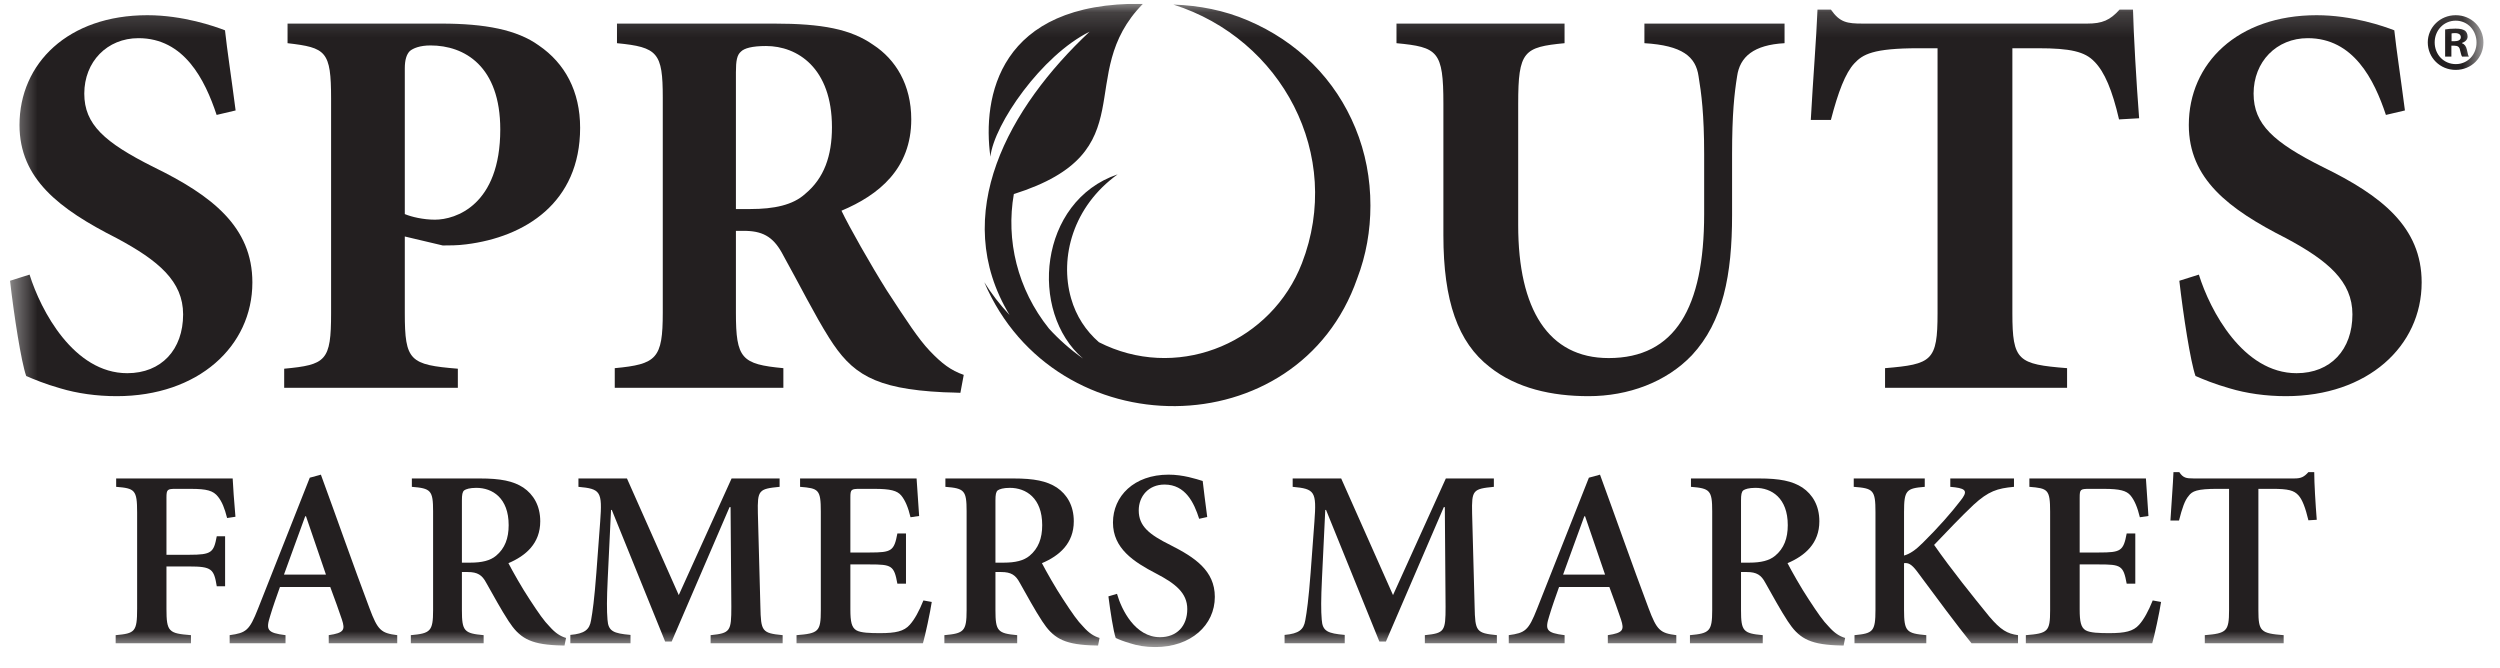 <svg xmlns="http://www.w3.org/2000/svg" fill="none" viewBox="0 0 101 27" height="27" width="101">
<g clip-path="url(#clip0_9677_1837)" id="Sprouts-Logo">
<g id="Clip path group">
<mask height="27" width="101" y="0" x="0" maskUnits="userSpaceOnUse" style="mask-type:luminance" id="mask0_9677_1837">
<g id="clip0_2237_29">
<path fill="white" d="M100.331 0.152H0.405V26.142H100.331V0.152Z" id="Vector"></path>
</g>
</mask>
<g mask="url(#mask0_9677_1837)">
<g id="Group">
<path fill="#231F20" d="M43.196 14.467C43.219 14.461 43.243 14.454 43.267 14.448L43.196 14.467ZM54.756 5.169C54.355 4.198 53.786 3.332 53.041 2.585C52.287 1.831 51.404 1.249 50.42 0.828C49.46 0.416 48.442 0.219 47.404 0.185C51.781 1.57 54.292 6.266 52.597 10.638C51.378 13.775 47.784 15.34 44.681 13.961C44.585 13.918 44.489 13.872 44.396 13.825C43.87 13.365 43.476 12.774 43.271 12.052C42.798 10.391 43.354 8.335 45.153 7.044C41.962 8.127 41.555 12.602 43.754 14.486C43.229 14.114 42.772 13.707 42.379 13.275C41.098 11.677 40.635 9.695 40.959 7.84C46.364 6.133 43.332 3.042 46.175 0.153C40.322 0.072 39.684 3.943 40.012 6.332C40.157 5.02 42.077 2.241 44.02 1.28C40.764 4.332 38.33 8.662 40.786 12.725C40.392 12.306 40.049 11.858 39.765 11.402C42.638 18.134 52.454 18.067 54.83 11.253C55.192 10.308 55.365 9.32 55.365 8.305C55.365 7.223 55.169 6.17 54.756 5.169Z" clip-rule="evenodd" fill-rule="evenodd" id="Vector_2"></path>
<path fill="#231F20" d="M8.752 4.643C8.278 3.217 7.443 1.542 5.594 1.542C4.33 1.542 3.405 2.492 3.405 3.782C3.405 5.027 4.218 5.752 6.203 6.748C8.571 7.902 10.196 9.17 10.196 11.411C10.196 13.991 8.007 16.005 4.714 16.005C3.902 16.005 3.112 15.892 2.435 15.688C1.804 15.508 1.375 15.326 1.059 15.191C0.856 14.625 0.563 12.723 0.405 11.343L1.194 11.094C1.646 12.542 2.977 15.077 5.142 15.077C6.518 15.077 7.398 14.127 7.398 12.701C7.398 11.365 6.406 10.528 4.714 9.622C2.39 8.445 0.788 7.223 0.788 5.05C0.788 2.56 2.751 0.614 5.954 0.614C7.398 0.614 8.684 1.066 9.09 1.225C9.18 2.062 9.338 3.058 9.519 4.462L8.752 4.643Z" id="Vector_3"></path>
<path fill="#231F20" d="M16.354 8.649C16.625 8.762 17.098 8.875 17.572 8.875C18.407 8.875 20.211 8.287 20.211 5.231C20.211 2.673 18.768 1.836 17.392 1.836C16.963 1.836 16.692 1.949 16.557 2.062C16.422 2.198 16.354 2.424 16.354 2.764V8.649ZM17.82 0.953C19.602 0.953 20.888 1.202 21.768 1.836C22.828 2.56 23.437 3.692 23.437 5.163C23.437 8.196 21.204 9.577 18.835 9.871C18.497 9.917 18.136 9.917 17.888 9.917L16.354 9.554V12.655C16.354 14.579 16.557 14.738 18.497 14.896V15.666H11.481V14.896C13.173 14.738 13.376 14.579 13.376 12.655V3.986C13.376 2.062 13.173 1.926 11.617 1.745V0.953H17.82Z" id="Vector_4"></path>
<path fill="#231F20" d="M30.318 8.445C31.265 8.445 32.032 8.287 32.528 7.834C33.295 7.2 33.611 6.295 33.611 5.141C33.611 2.741 32.212 1.859 30.949 1.859C30.385 1.859 30.069 1.949 29.934 2.085C29.776 2.221 29.731 2.447 29.731 2.922V8.445H30.318ZM38.8 15.87C38.664 15.87 38.394 15.847 38.123 15.847C35.281 15.711 34.401 15.077 33.498 13.651C32.912 12.723 32.303 11.501 31.648 10.324C31.288 9.622 30.882 9.351 30.16 9.328H29.731V12.633C29.731 14.489 29.957 14.715 31.648 14.874V15.666H24.836V14.874C26.528 14.715 26.776 14.489 26.776 12.633V3.941C26.776 2.13 26.573 1.904 24.926 1.745V0.953H31.265C33.228 0.953 34.378 1.18 35.281 1.813C36.183 2.402 36.815 3.42 36.815 4.824C36.815 6.816 35.506 7.879 33.995 8.513C34.31 9.17 35.168 10.686 35.822 11.727C36.634 12.972 37.108 13.697 37.559 14.172C38.055 14.693 38.416 14.964 38.935 15.145L38.8 15.87Z" id="Vector_5"></path>
<path fill="#231F20" d="M72.096 1.745C70.855 1.813 70.291 2.289 70.179 3.081C70.066 3.783 69.976 4.62 69.976 6.227V8.694C69.976 11.094 69.615 12.995 68.351 14.353C67.314 15.44 65.78 16.005 64.178 16.005C62.689 16.005 61.268 15.688 60.185 14.828C58.899 13.832 58.313 12.157 58.313 9.509V4.19C58.313 2.062 58.087 1.904 56.418 1.745V0.953H63.208V1.745C61.561 1.904 61.335 2.062 61.335 4.19V9.102C61.335 12.497 62.554 14.466 64.99 14.466C67.674 14.466 68.848 12.429 68.848 8.649V6.227C68.848 4.62 68.735 3.76 68.622 3.081C68.509 2.289 67.968 1.836 66.434 1.745V0.953H72.096V1.745Z" id="Vector_6"></path>
<path fill="#231F20" d="M85.609 4.824C85.338 3.647 85.022 2.9 84.616 2.492C84.232 2.085 83.646 1.949 82.338 1.949H81.3V12.655C81.3 14.579 81.525 14.715 83.51 14.874V15.666H76.156V14.874C78.051 14.715 78.277 14.579 78.277 12.655V1.949H77.51C75.66 1.949 75.254 2.198 74.916 2.56C74.555 2.945 74.261 3.715 73.968 4.846H73.156C73.246 3.194 73.382 1.542 73.427 0.387H73.968C74.329 0.908 74.622 0.953 75.254 0.953H84.323C84.932 0.953 85.248 0.817 85.631 0.387H86.173C86.195 1.338 86.308 3.33 86.421 4.778L85.609 4.824Z" id="Vector_7"></path>
<path fill="#231F20" d="M96.391 4.643C95.917 3.217 95.083 1.542 93.234 1.542C91.97 1.542 91.045 2.492 91.045 3.782C91.045 5.027 91.857 5.752 93.843 6.748C96.211 7.902 97.835 9.17 97.835 11.411C97.835 13.991 95.647 16.005 92.354 16.005C91.542 16.005 90.752 15.892 90.075 15.688C89.443 15.508 89.015 15.326 88.699 15.191C88.496 14.625 88.203 12.723 88.045 11.343L88.834 11.094C89.285 12.542 90.616 15.077 92.782 15.077C94.158 15.077 95.038 14.127 95.038 12.701C95.038 11.365 94.046 10.528 92.354 9.622C90.03 8.445 88.428 7.223 88.428 5.05C88.428 2.56 90.39 0.614 93.594 0.614C95.038 0.614 96.323 1.066 96.73 1.225C96.82 2.062 96.978 3.058 97.159 4.462L96.391 4.643Z" id="Vector_8"></path>
<path fill="#231F20" d="M9.175 20.928C9.073 20.528 8.971 20.272 8.808 20.067C8.614 19.821 8.359 19.75 7.705 19.75H7.103C6.766 19.75 6.725 19.77 6.725 20.098V22.413H7.644C8.553 22.413 8.634 22.321 8.757 21.666H9.094V23.684H8.757C8.644 22.987 8.553 22.885 7.644 22.885H6.725V24.596C6.725 25.528 6.817 25.59 7.715 25.661V25.989H4.673V25.661C5.449 25.59 5.54 25.528 5.54 24.596V20.703C5.54 19.791 5.449 19.729 4.693 19.668V19.33H9.4C9.41 19.576 9.461 20.313 9.512 20.877L9.175 20.928Z" id="Vector_9"></path>
<path fill="#231F20" d="M12.362 20.856H12.331C12.035 21.645 11.759 22.444 11.473 23.213H13.168L12.362 20.856ZM13.281 25.989V25.661C13.893 25.569 13.955 25.456 13.812 25.026C13.699 24.688 13.526 24.206 13.342 23.714H11.31C11.177 24.093 11.034 24.483 10.912 24.893C10.738 25.446 10.789 25.569 11.535 25.661V25.989H9.278V25.661C9.942 25.569 10.075 25.477 10.422 24.596L12.515 19.299L12.964 19.176C13.618 20.959 14.261 22.803 14.925 24.565C15.261 25.466 15.394 25.579 16.048 25.661V25.989H13.281Z" id="Vector_10"></path>
<path fill="#231F20" d="M18.998 22.731C19.468 22.731 19.805 22.649 20.039 22.454C20.397 22.157 20.55 21.748 20.55 21.215C20.55 20.119 19.896 19.709 19.243 19.709C18.978 19.709 18.824 19.76 18.753 19.811C18.681 19.872 18.661 19.985 18.661 20.221V22.731H18.998ZM22.806 26.081C22.725 26.081 22.602 26.071 22.49 26.071C21.387 26.02 20.979 25.753 20.55 25.098C20.254 24.647 19.937 24.063 19.641 23.54C19.478 23.233 19.294 23.11 18.896 23.11H18.661V24.657C18.661 25.497 18.753 25.59 19.539 25.661V25.989H16.598V25.661C17.385 25.59 17.497 25.507 17.497 24.657V20.651C17.497 19.811 17.405 19.729 16.639 19.668V19.33H19.386C20.223 19.33 20.734 19.432 21.142 19.698C21.55 19.975 21.826 20.426 21.826 21.061C21.826 21.952 21.244 22.454 20.54 22.752C20.703 23.069 21.091 23.756 21.397 24.216C21.765 24.78 21.979 25.087 22.204 25.313C22.439 25.579 22.633 25.702 22.868 25.774L22.806 26.081Z" id="Vector_11"></path>
<path fill="#231F20" d="M28.709 25.989V25.661C29.505 25.579 29.546 25.507 29.546 24.514L29.515 20.487H29.474L27.136 25.917H26.871L24.716 20.6H24.686L24.553 23.366C24.512 24.216 24.512 24.677 24.543 25.036C24.573 25.507 24.788 25.59 25.472 25.651V25.989H23.042V25.651C23.624 25.6 23.818 25.436 23.879 25.057C23.94 24.718 24.012 24.216 24.093 23.141L24.247 21.082C24.338 19.852 24.267 19.75 23.369 19.668V19.33H25.329L27.422 24.042L29.556 19.33H31.496V19.668C30.649 19.75 30.598 19.801 30.618 20.733L30.72 24.514C30.741 25.507 30.781 25.579 31.619 25.661V25.989H28.709Z" id="Vector_12"></path>
<path fill="#231F20" d="M37.643 24.319C37.582 24.729 37.378 25.681 37.286 25.989H32.18V25.661C33.069 25.59 33.161 25.518 33.161 24.657V20.672C33.161 19.77 33.069 19.729 32.323 19.668V19.33H37.03C37.041 19.535 37.092 20.252 37.133 20.846L36.785 20.897C36.693 20.508 36.571 20.211 36.408 20.016C36.244 19.821 35.968 19.75 35.336 19.75H34.743C34.386 19.75 34.355 19.77 34.355 20.098V22.321H35.141C36.02 22.321 36.122 22.26 36.254 21.553H36.602V23.581H36.254C36.122 22.844 36.02 22.803 35.141 22.803H34.355V24.626C34.355 25.118 34.406 25.354 34.6 25.466C34.784 25.569 35.141 25.579 35.56 25.579C36.183 25.579 36.52 25.507 36.755 25.241C36.949 25.026 37.133 24.688 37.306 24.258L37.643 24.319Z" id="Vector_13"></path>
<path fill="#231F20" d="M40.553 22.731C41.022 22.731 41.359 22.649 41.594 22.454C41.951 22.157 42.105 21.748 42.105 21.215C42.105 20.119 41.451 19.709 40.798 19.709C40.532 19.709 40.379 19.76 40.308 19.811C40.236 19.872 40.216 19.985 40.216 20.221V22.731H40.553ZM44.361 26.081C44.279 26.081 44.157 26.071 44.044 26.071C42.942 26.02 42.533 25.753 42.105 25.098C41.808 24.647 41.492 24.063 41.196 23.54C41.032 23.233 40.849 23.11 40.45 23.11H40.216V24.657C40.216 25.497 40.308 25.59 41.094 25.661V25.989H38.153V25.661C38.939 25.59 39.051 25.507 39.051 24.657V20.651C39.051 19.811 38.96 19.729 38.194 19.668V19.33H40.941C41.778 19.33 42.288 19.432 42.697 19.698C43.105 19.975 43.381 20.426 43.381 21.061C43.381 21.952 42.799 22.454 42.094 22.752C42.258 23.069 42.646 23.756 42.952 24.216C43.32 24.78 43.534 25.087 43.759 25.313C43.993 25.579 44.188 25.702 44.422 25.774L44.361 26.081Z" id="Vector_14"></path>
<path fill="#231F20" d="M48.446 20.959C48.241 20.313 47.894 19.576 47.047 19.576C46.403 19.576 46.005 20.047 46.005 20.62C46.005 21.256 46.424 21.594 47.292 22.024C48.262 22.516 49.079 23.049 49.079 24.114C49.079 25.251 48.119 26.142 46.669 26.142C46.281 26.142 45.934 26.081 45.658 25.989C45.382 25.907 45.199 25.835 45.076 25.774C44.984 25.528 44.852 24.667 44.78 24.093L45.127 23.991C45.311 24.637 45.862 25.743 46.863 25.743C47.547 25.743 47.966 25.292 47.966 24.606C47.966 23.95 47.476 23.571 46.71 23.172C45.801 22.7 44.964 22.157 44.964 21.112C44.964 20.047 45.811 19.176 47.21 19.176C47.802 19.176 48.323 19.35 48.589 19.432C48.629 19.811 48.691 20.241 48.772 20.887L48.446 20.959Z" id="Vector_15"></path>
<path fill="#231F20" d="M57.564 25.989V25.661C58.361 25.579 58.401 25.507 58.401 24.514L58.371 20.487H58.33L55.992 25.917H55.726L53.572 20.6H53.541L53.408 23.366C53.367 24.216 53.367 24.677 53.398 25.036C53.429 25.507 53.643 25.59 54.327 25.651V25.989H51.897V25.651C52.479 25.6 52.673 25.436 52.734 25.057C52.796 24.718 52.867 24.216 52.949 23.141L53.102 21.082C53.194 19.852 53.123 19.75 52.224 19.668V19.33H54.184L56.278 24.042L58.412 19.33H60.352V19.668C59.504 19.75 59.453 19.801 59.473 20.733L59.575 24.514C59.596 25.507 59.637 25.579 60.474 25.661V25.989H57.564Z" id="Vector_16"></path>
<path fill="#231F20" d="M64.037 20.856H64.007C63.711 21.645 63.435 22.444 63.149 23.213H64.844L64.037 20.856ZM64.956 25.989V25.661C65.569 25.569 65.63 25.456 65.487 25.026C65.375 24.688 65.201 24.206 65.018 23.714H62.986C62.853 24.093 62.71 24.483 62.588 24.893C62.414 25.446 62.465 25.569 63.21 25.661V25.989H60.954V25.661C61.618 25.569 61.75 25.477 62.097 24.596L64.191 19.299L64.64 19.176C65.293 20.959 65.937 22.803 66.6 24.565C66.937 25.466 67.07 25.579 67.723 25.661V25.989H64.956Z" id="Vector_17"></path>
<path fill="#231F20" d="M70.674 22.731C71.143 22.731 71.48 22.649 71.715 22.454C72.073 22.157 72.226 21.748 72.226 21.215C72.226 20.119 71.572 19.709 70.919 19.709C70.653 19.709 70.5 19.76 70.429 19.811C70.357 19.872 70.337 19.985 70.337 20.221V22.731H70.674ZM74.482 26.081C74.401 26.081 74.278 26.071 74.166 26.071C73.063 26.02 72.655 25.753 72.226 25.098C71.93 24.647 71.613 24.063 71.317 23.54C71.154 23.233 70.97 23.11 70.572 23.11H70.337V24.657C70.337 25.497 70.429 25.59 71.215 25.661V25.989H68.274V25.661C69.061 25.59 69.173 25.507 69.173 24.657V20.651C69.173 19.811 69.081 19.729 68.315 19.668V19.33H71.062C71.899 19.33 72.409 19.432 72.818 19.698C73.226 19.975 73.502 20.426 73.502 21.061C73.502 21.952 72.92 22.454 72.216 22.752C72.379 23.069 72.767 23.756 73.073 24.216C73.441 24.78 73.655 25.087 73.88 25.313C74.115 25.579 74.309 25.702 74.543 25.774L74.482 26.081Z" id="Vector_18"></path>
<path fill="#231F20" d="M79.65 25.989C79.078 25.282 78.24 24.155 77.444 23.079C77.219 22.782 77.087 22.731 76.923 22.752V24.637C76.923 25.518 77.025 25.59 77.822 25.661V25.989H74.922V25.661C75.667 25.59 75.769 25.518 75.769 24.637V20.692C75.769 19.791 75.678 19.729 74.891 19.668V19.33H77.76V19.668C77.015 19.729 76.923 19.801 76.923 20.692V22.444C77.148 22.383 77.383 22.229 77.679 21.932C78.322 21.297 78.833 20.713 79.21 20.221C79.476 19.883 79.466 19.75 78.986 19.688L78.792 19.668V19.33H81.365V19.668C80.691 19.729 80.334 19.842 79.731 20.395C79.21 20.887 78.669 21.461 78.138 22.014C78.822 22.997 79.721 24.114 80.364 24.903C80.834 25.456 81.089 25.6 81.528 25.661V25.989H79.65Z" id="Vector_19"></path>
<path fill="#231F20" d="M87.307 24.319C87.246 24.729 87.042 25.681 86.95 25.989H81.844V25.661C82.733 25.59 82.825 25.518 82.825 24.657V20.672C82.825 19.77 82.733 19.729 81.987 19.668V19.33H86.695C86.705 19.535 86.756 20.252 86.797 20.846L86.45 20.897C86.358 20.508 86.235 20.211 86.072 20.016C85.908 19.821 85.633 19.75 85 19.75H84.407C84.05 19.75 84.019 19.77 84.019 20.098V22.321H84.805C85.684 22.321 85.786 22.26 85.918 21.553H86.266V23.581H85.918C85.786 22.844 85.684 22.803 84.805 22.803H84.019V24.626C84.019 25.118 84.07 25.354 84.264 25.466C84.448 25.569 84.805 25.579 85.224 25.579C85.847 25.579 86.184 25.507 86.419 25.241C86.613 25.026 86.797 24.688 86.97 24.258L87.307 24.319Z" id="Vector_20"></path>
<path fill="#231F20" d="M93.26 21.02C93.138 20.507 93.015 20.19 92.862 20.016C92.678 19.811 92.453 19.749 91.79 19.749H91.239V24.657C91.239 25.507 91.33 25.589 92.26 25.661V25.989H89.074V25.661C89.952 25.589 90.054 25.507 90.054 24.657V19.749H89.595C88.757 19.749 88.563 19.841 88.421 20.036C88.267 20.21 88.155 20.538 88.032 21.03H87.685C87.726 20.333 87.787 19.606 87.808 19.073H88.043C88.196 19.309 88.329 19.329 88.614 19.329H92.699C92.964 19.329 93.086 19.268 93.26 19.073H93.495C93.495 19.514 93.546 20.364 93.597 20.999L93.26 21.02Z" id="Vector_21"></path>
<path fill="#231F20" d="M99.043 1.665H99.163C99.303 1.665 99.417 1.619 99.417 1.505C99.417 1.404 99.344 1.337 99.183 1.337C99.117 1.337 99.069 1.344 99.043 1.351V1.665ZM99.036 2.288H98.783V1.19C98.882 1.17 99.023 1.156 99.204 1.156C99.41 1.156 99.503 1.19 99.584 1.237C99.644 1.284 99.691 1.371 99.691 1.478C99.691 1.598 99.597 1.692 99.464 1.733V1.746C99.571 1.786 99.63 1.866 99.664 2.014C99.697 2.181 99.717 2.248 99.744 2.288H99.47C99.437 2.248 99.417 2.148 99.384 2.021C99.364 1.9 99.296 1.846 99.157 1.846H99.036V2.288ZM98.361 1.712C98.361 2.201 98.723 2.59 99.216 2.59C99.697 2.59 100.052 2.201 100.052 1.719C100.052 1.23 99.697 0.835 99.21 0.835C98.723 0.835 98.361 1.23 98.361 1.712ZM100.331 1.712C100.331 2.335 99.844 2.824 99.21 2.824C98.582 2.824 98.082 2.335 98.082 1.712C98.082 1.103 98.582 0.614 99.21 0.614C99.844 0.614 100.331 1.103 100.331 1.712Z" id="Vector_22"></path>
</g>
</g>
</g>
</g>
<defs>
<clipPath id="clip0_9677_1837">
<rect transform="translate(0.405 0.152)" fill="white" height="26" width="100"></rect>
</clipPath>
</defs>
</svg>
